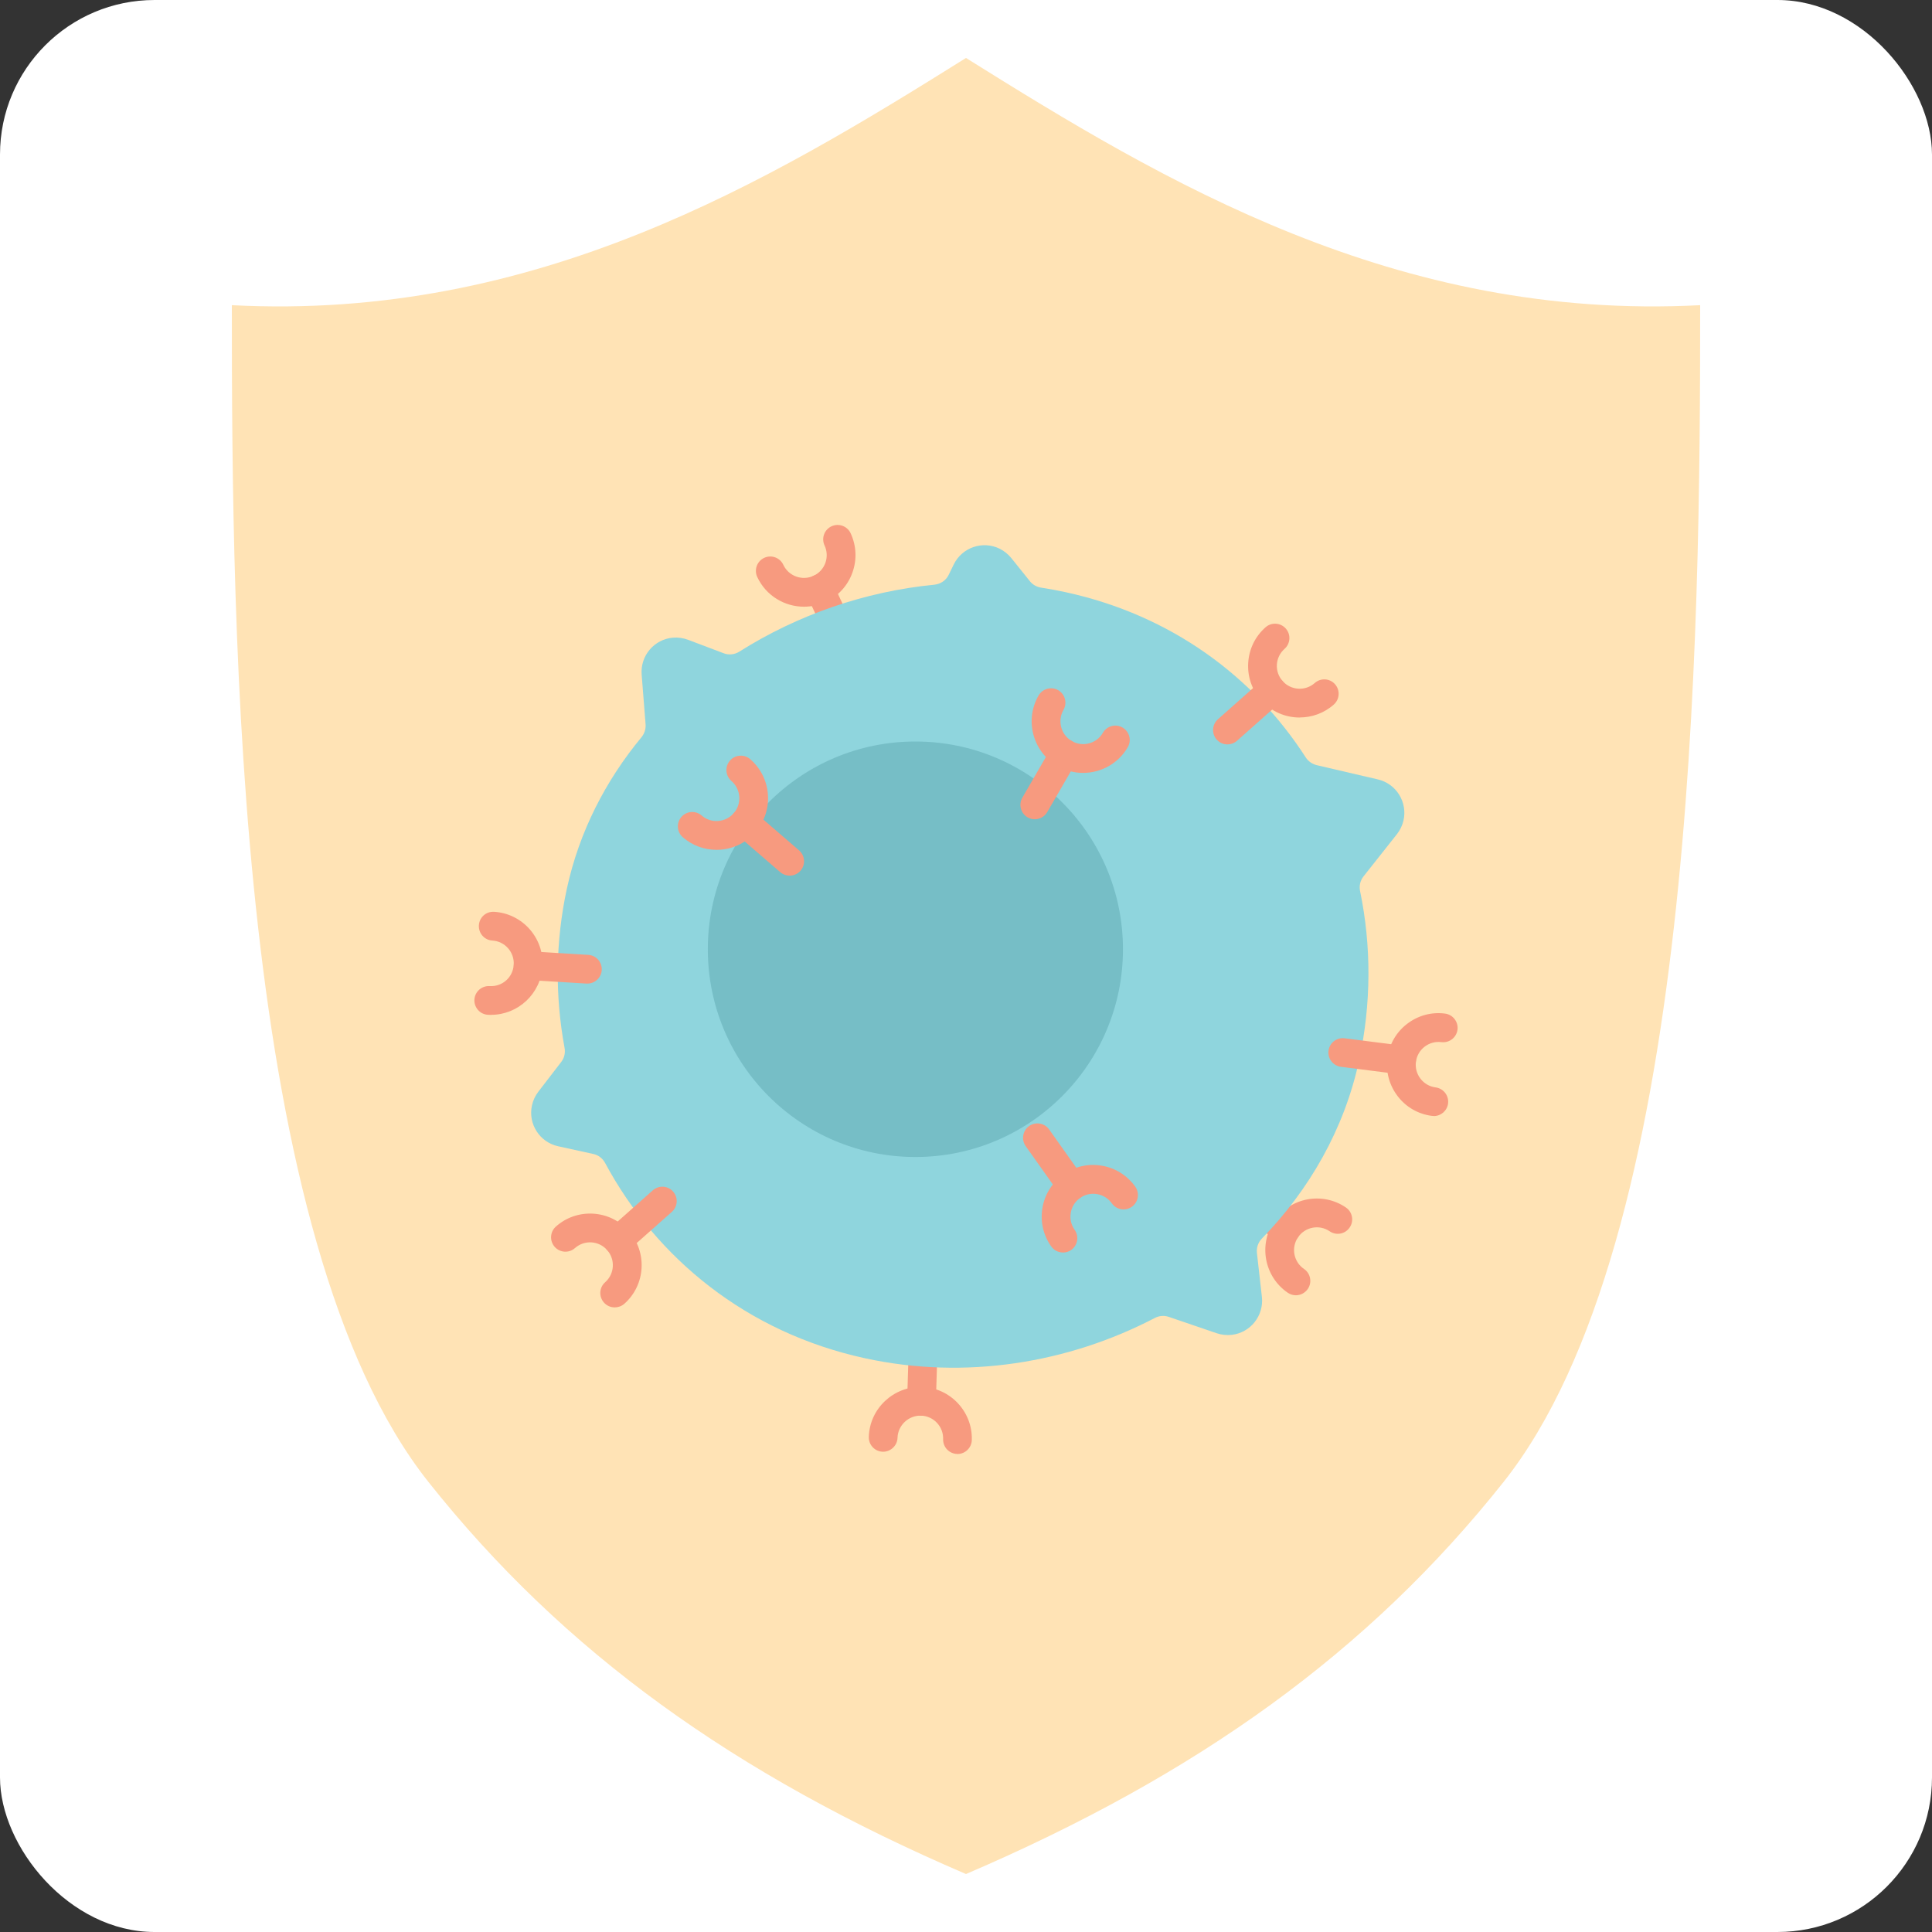 <svg width="100" height="100" viewBox="0 0 100 100" fill="none" xmlns="http://www.w3.org/2000/svg">
<rect x="0" y="0" width="100" height="100" fill="#333333" stroke="none"/>
<rect width="100" height="100" rx="8" fill="white"/>
<path d="M50 3C39.771 9.399 27.75 16.616 12 15.796C12 33.019 12.239 64.193 22.179 76.71C29.172 85.516 38.023 91.859 50 97V3Z" fill="#FFE3B5"/>
<path d="M50 3C60.229 9.399 72.247 16.616 88 15.796C88 33.019 87.76 64.193 77.821 76.71C70.828 85.516 61.977 91.859 50 97C50 84.862 50 3 50 3Z" fill="#FFE3B5"/>
<path d="M43.729 34.008C43.448 34.008 43.182 33.848 43.054 33.579L41.75 30.794C41.576 30.421 41.736 29.977 42.108 29.802C42.481 29.628 42.924 29.787 43.099 30.16L44.403 32.946C44.577 33.319 44.418 33.763 44.045 33.937C43.942 33.984 43.835 34.008 43.729 34.008Z" fill="#F79A7F"/>
<path d="M41.615 31.403C40.612 31.403 39.648 30.835 39.196 29.867C39.021 29.494 39.181 29.05 39.553 28.875C39.926 28.701 40.37 28.861 40.544 29.234C40.819 29.823 41.526 30.077 42.111 29.802C42.398 29.669 42.614 29.432 42.721 29.136C42.827 28.84 42.812 28.52 42.679 28.233C42.505 27.86 42.664 27.416 43.037 27.242C43.41 27.067 43.853 27.227 44.028 27.6C44.329 28.245 44.362 28.97 44.119 29.642C43.877 30.314 43.389 30.85 42.741 31.152C42.378 31.323 41.993 31.403 41.615 31.403Z" fill="#F79A7F"/>
<path d="M47.699 73.274C47.699 73.274 47.684 73.274 47.675 73.274C47.264 73.262 46.942 72.918 46.953 72.507L47.048 69.435C47.06 69.023 47.397 68.698 47.814 68.712C48.225 68.724 48.547 69.068 48.535 69.479L48.441 72.551C48.429 72.954 48.098 73.274 47.699 73.274Z" fill="#F79A7F"/>
<path d="M49.562 75.256C49.562 75.256 49.547 75.256 49.538 75.256C49.127 75.244 48.805 74.901 48.816 74.49C48.837 73.838 48.322 73.294 47.672 73.273C47.033 73.255 46.477 73.767 46.456 74.418C46.445 74.83 46.09 75.153 45.691 75.141C45.28 75.129 44.957 74.786 44.969 74.374C45.013 72.903 46.255 71.746 47.716 71.787C49.186 71.832 50.345 73.066 50.301 74.537C50.289 74.939 49.958 75.259 49.559 75.259L49.562 75.256Z" fill="#F79A7F"/>
<path d="M66.568 64.367C66.423 64.367 66.278 64.326 66.148 64.237L63.611 62.505C63.271 62.274 63.182 61.81 63.416 61.469C63.646 61.129 64.111 61.043 64.451 61.274L66.988 63.005C67.328 63.236 67.417 63.701 67.183 64.041C67.038 64.252 66.805 64.367 66.568 64.367Z" fill="#F79A7F"/>
<path d="M67.076 67.043C66.931 67.043 66.786 67.001 66.656 66.913C65.44 66.084 65.127 64.42 65.955 63.201C66.783 61.984 68.445 61.668 69.663 62.499C70.003 62.73 70.092 63.195 69.858 63.535C69.628 63.876 69.163 63.965 68.823 63.731C68.285 63.364 67.552 63.503 67.185 64.042C66.818 64.58 66.957 65.314 67.496 65.681C67.836 65.912 67.924 66.377 67.691 66.717C67.546 66.927 67.312 67.043 67.076 67.043Z" fill="#F79A7F"/>
<path d="M33.416 37.498C33.433 37.735 33.356 37.968 33.206 38.155C31.337 40.413 29.979 43.062 29.343 45.987C28.74 48.769 28.726 51.569 29.222 54.236C29.27 54.493 29.21 54.757 29.051 54.964L27.862 56.509C27.708 56.711 27.593 56.95 27.534 57.214C27.324 58.173 27.93 59.12 28.888 59.33L30.71 59.73C30.973 59.786 31.192 59.958 31.319 60.194C33.974 65.137 38.659 68.973 44.768 70.302C49.973 71.436 55.305 70.551 59.77 68.219C59.992 68.103 60.252 68.079 60.489 68.159L62.979 69.009C63.218 69.089 63.484 69.121 63.751 69.092C64.724 68.982 65.424 68.1 65.315 67.126L65.058 64.85C65.028 64.575 65.123 64.305 65.315 64.107C67.778 61.577 69.573 58.442 70.342 54.911C70.987 51.936 70.981 48.947 70.398 46.123C70.342 45.857 70.404 45.581 70.573 45.365L72.306 43.175C72.46 42.977 72.581 42.737 72.643 42.476C72.865 41.52 72.27 40.564 71.318 40.342L68.18 39.611C68.18 39.611 68.18 39.611 68.177 39.611C67.935 39.555 67.722 39.416 67.586 39.206C64.892 35.02 60.622 31.841 55.16 30.652C54.734 30.56 54.308 30.48 53.882 30.415C53.658 30.379 53.451 30.264 53.309 30.086L52.345 28.885C52.185 28.689 51.978 28.518 51.738 28.399C50.857 27.97 49.795 28.337 49.364 29.219L49.103 29.755C48.965 30.042 48.684 30.231 48.364 30.264C44.748 30.616 41.264 31.836 38.271 33.727C38.029 33.881 37.727 33.916 37.458 33.813L35.61 33.114C35.373 33.026 35.107 32.984 34.841 33.005C33.865 33.082 33.135 33.937 33.212 34.917L33.416 37.498Z" fill="#8FD5DD"/>
<g style="mix-blend-mode:multiply" opacity="0.3">
<path d="M47.38 59.886C53.314 59.886 58.124 55.072 58.124 49.133C58.124 43.194 53.314 38.38 47.38 38.38C41.447 38.38 36.637 43.194 36.637 49.133C36.637 55.072 41.447 59.886 47.38 59.886Z" fill="#3C8691"/>
</g>
<path d="M31.98 64.953C31.773 64.953 31.57 64.867 31.425 64.701C31.152 64.394 31.182 63.923 31.49 63.651L33.79 61.611C34.098 61.339 34.568 61.366 34.84 61.676C35.112 61.984 35.083 62.455 34.775 62.727L32.474 64.766C32.332 64.891 32.158 64.953 31.98 64.953Z" fill="#F79A7F"/>
<path d="M31.815 67.67C31.608 67.67 31.404 67.585 31.259 67.419C30.987 67.111 31.013 66.64 31.324 66.368C31.812 65.936 31.856 65.19 31.424 64.702C31.215 64.465 30.928 64.326 30.614 64.305C30.301 64.287 29.996 64.391 29.759 64.601C29.452 64.873 28.982 64.844 28.71 64.536C28.438 64.228 28.467 63.757 28.775 63.485C29.307 63.011 29.993 62.778 30.706 62.819C31.419 62.864 32.069 63.18 32.542 63.716C33.518 64.817 33.415 66.51 32.315 67.484C32.173 67.608 31.998 67.67 31.821 67.67H31.815Z" fill="#F79A7F"/>
<path d="M55.474 62.144C55.24 62.144 55.012 62.035 54.867 61.831L53.09 59.324C52.854 58.989 52.931 58.524 53.265 58.285C53.599 58.048 54.063 58.125 54.303 58.459L56.08 60.966C56.316 61.301 56.24 61.766 55.906 62.005C55.775 62.097 55.624 62.141 55.474 62.141V62.144Z" fill="#F79A7F"/>
<path d="M55.018 64.829C54.784 64.829 54.556 64.72 54.411 64.515C53.997 63.935 53.838 63.225 53.956 62.523C54.074 61.819 54.462 61.206 55.041 60.792C55.621 60.377 56.328 60.215 57.031 60.336C57.735 60.455 58.347 60.842 58.761 61.422C58.998 61.757 58.921 62.221 58.587 62.461C58.253 62.698 57.788 62.621 57.549 62.287C57.366 62.029 57.093 61.857 56.783 61.807C56.472 61.754 56.159 61.825 55.902 62.008C55.645 62.192 55.473 62.464 55.423 62.775C55.37 63.086 55.441 63.4 55.624 63.657C55.86 63.992 55.783 64.456 55.449 64.696C55.319 64.788 55.168 64.832 55.018 64.832V64.829Z" fill="#F79A7F"/>
<path d="M53.559 42.405C53.432 42.405 53.305 42.373 53.187 42.305C52.832 42.097 52.711 41.642 52.917 41.286L54.458 38.625C54.665 38.27 55.121 38.149 55.475 38.356C55.83 38.563 55.952 39.019 55.745 39.374L54.204 42.035C54.065 42.272 53.816 42.405 53.559 42.405Z" fill="#F79A7F"/>
<path d="M56.06 40.005C55.605 40.005 55.147 39.89 54.727 39.647C53.455 38.907 53.02 37.27 53.757 35.997C53.964 35.642 54.419 35.521 54.774 35.725C55.129 35.932 55.25 36.388 55.046 36.743C54.721 37.306 54.913 38.031 55.475 38.356C56.04 38.685 56.761 38.49 57.087 37.927C57.294 37.572 57.749 37.451 58.104 37.658C58.459 37.865 58.58 38.321 58.373 38.676C57.879 39.529 56.98 40.005 56.06 40.005Z" fill="#F79A7F"/>
<path d="M40.871 45.323C40.699 45.323 40.525 45.264 40.386 45.143L38.059 43.136C37.748 42.867 37.713 42.396 37.982 42.085C38.251 41.774 38.721 41.739 39.032 42.008L41.359 44.015C41.669 44.284 41.705 44.755 41.436 45.066C41.288 45.237 41.081 45.323 40.871 45.323Z" fill="#F79A7F"/>
<path d="M37.083 43.986C36.444 43.986 35.835 43.761 35.344 43.338C35.033 43.068 34.998 42.598 35.267 42.287C35.536 41.976 36.006 41.941 36.317 42.21C36.556 42.417 36.858 42.518 37.174 42.494C37.488 42.47 37.775 42.325 37.982 42.089C38.407 41.594 38.351 40.848 37.857 40.422C37.547 40.153 37.511 39.682 37.781 39.371C38.05 39.061 38.52 39.025 38.83 39.294C39.945 40.256 40.069 41.947 39.108 43.059C38.644 43.601 37.996 43.927 37.284 43.98C37.216 43.986 37.151 43.989 37.083 43.989V43.986Z" fill="#F79A7F"/>
<path d="M30.404 50.91C30.389 50.91 30.374 50.91 30.36 50.91L27.293 50.723C26.882 50.7 26.571 50.344 26.595 49.936C26.619 49.524 26.977 49.217 27.382 49.237L30.448 49.424C30.859 49.447 31.17 49.803 31.146 50.211C31.122 50.605 30.794 50.91 30.404 50.91Z" fill="#F79A7F"/>
<path d="M25.416 52.531C25.363 52.531 25.307 52.531 25.254 52.525C24.843 52.502 24.532 52.147 24.556 51.738C24.58 51.327 24.931 51.019 25.343 51.039C26.002 51.081 26.552 50.584 26.59 49.932C26.629 49.284 26.135 48.722 25.485 48.683C25.073 48.66 24.763 48.305 24.787 47.893C24.813 47.482 25.153 47.171 25.576 47.195C27.043 47.283 28.167 48.553 28.078 50.021C27.992 51.436 26.815 52.528 25.416 52.528V52.531Z" fill="#F79A7F"/>
<path d="M63.531 38.53C63.324 38.53 63.12 38.444 62.975 38.279C62.703 37.971 62.733 37.5 63.04 37.228L65.341 35.188C65.649 34.916 66.119 34.943 66.391 35.254C66.663 35.561 66.633 36.032 66.326 36.304L64.025 38.344C63.883 38.468 63.709 38.53 63.531 38.53Z" fill="#F79A7F"/>
<path d="M67.271 37.139C66.532 37.139 65.799 36.834 65.272 36.24C64.799 35.707 64.562 35.02 64.607 34.307C64.651 33.593 64.968 32.942 65.503 32.469C65.81 32.196 66.281 32.226 66.553 32.534C66.825 32.842 66.795 33.312 66.488 33.584C66.251 33.795 66.112 34.082 66.091 34.396C66.071 34.709 66.177 35.014 66.387 35.251C66.819 35.739 67.564 35.784 68.052 35.352C68.359 35.079 68.83 35.106 69.102 35.417C69.374 35.727 69.344 36.195 69.037 36.468C68.531 36.917 67.898 37.136 67.271 37.136V37.139Z" fill="#F79A7F"/>
<path d="M72.549 55.612C72.516 55.612 72.487 55.612 72.454 55.606L69.408 55.218C69 55.165 68.713 54.792 68.763 54.386C68.817 53.978 69.183 53.691 69.594 53.741L72.64 54.129C73.049 54.182 73.335 54.555 73.285 54.961C73.238 55.337 72.915 55.612 72.549 55.612Z" fill="#F79A7F"/>
<path d="M74.213 57.764C74.18 57.764 74.151 57.764 74.118 57.758C73.411 57.669 72.781 57.308 72.347 56.743C71.912 56.178 71.72 55.479 71.811 54.772C71.903 54.064 72.261 53.434 72.826 52.999C73.391 52.563 74.088 52.371 74.795 52.463C75.203 52.516 75.49 52.889 75.44 53.295C75.387 53.703 75.017 53.99 74.609 53.94C74.296 53.901 73.988 53.984 73.737 54.177C73.488 54.369 73.329 54.647 73.287 54.961C73.249 55.275 73.331 55.583 73.524 55.834C73.716 56.083 73.994 56.243 74.307 56.284C74.715 56.337 75.002 56.71 74.952 57.116C74.905 57.492 74.582 57.767 74.216 57.767L74.213 57.764Z" fill="#F79A7F"/>
</svg>
